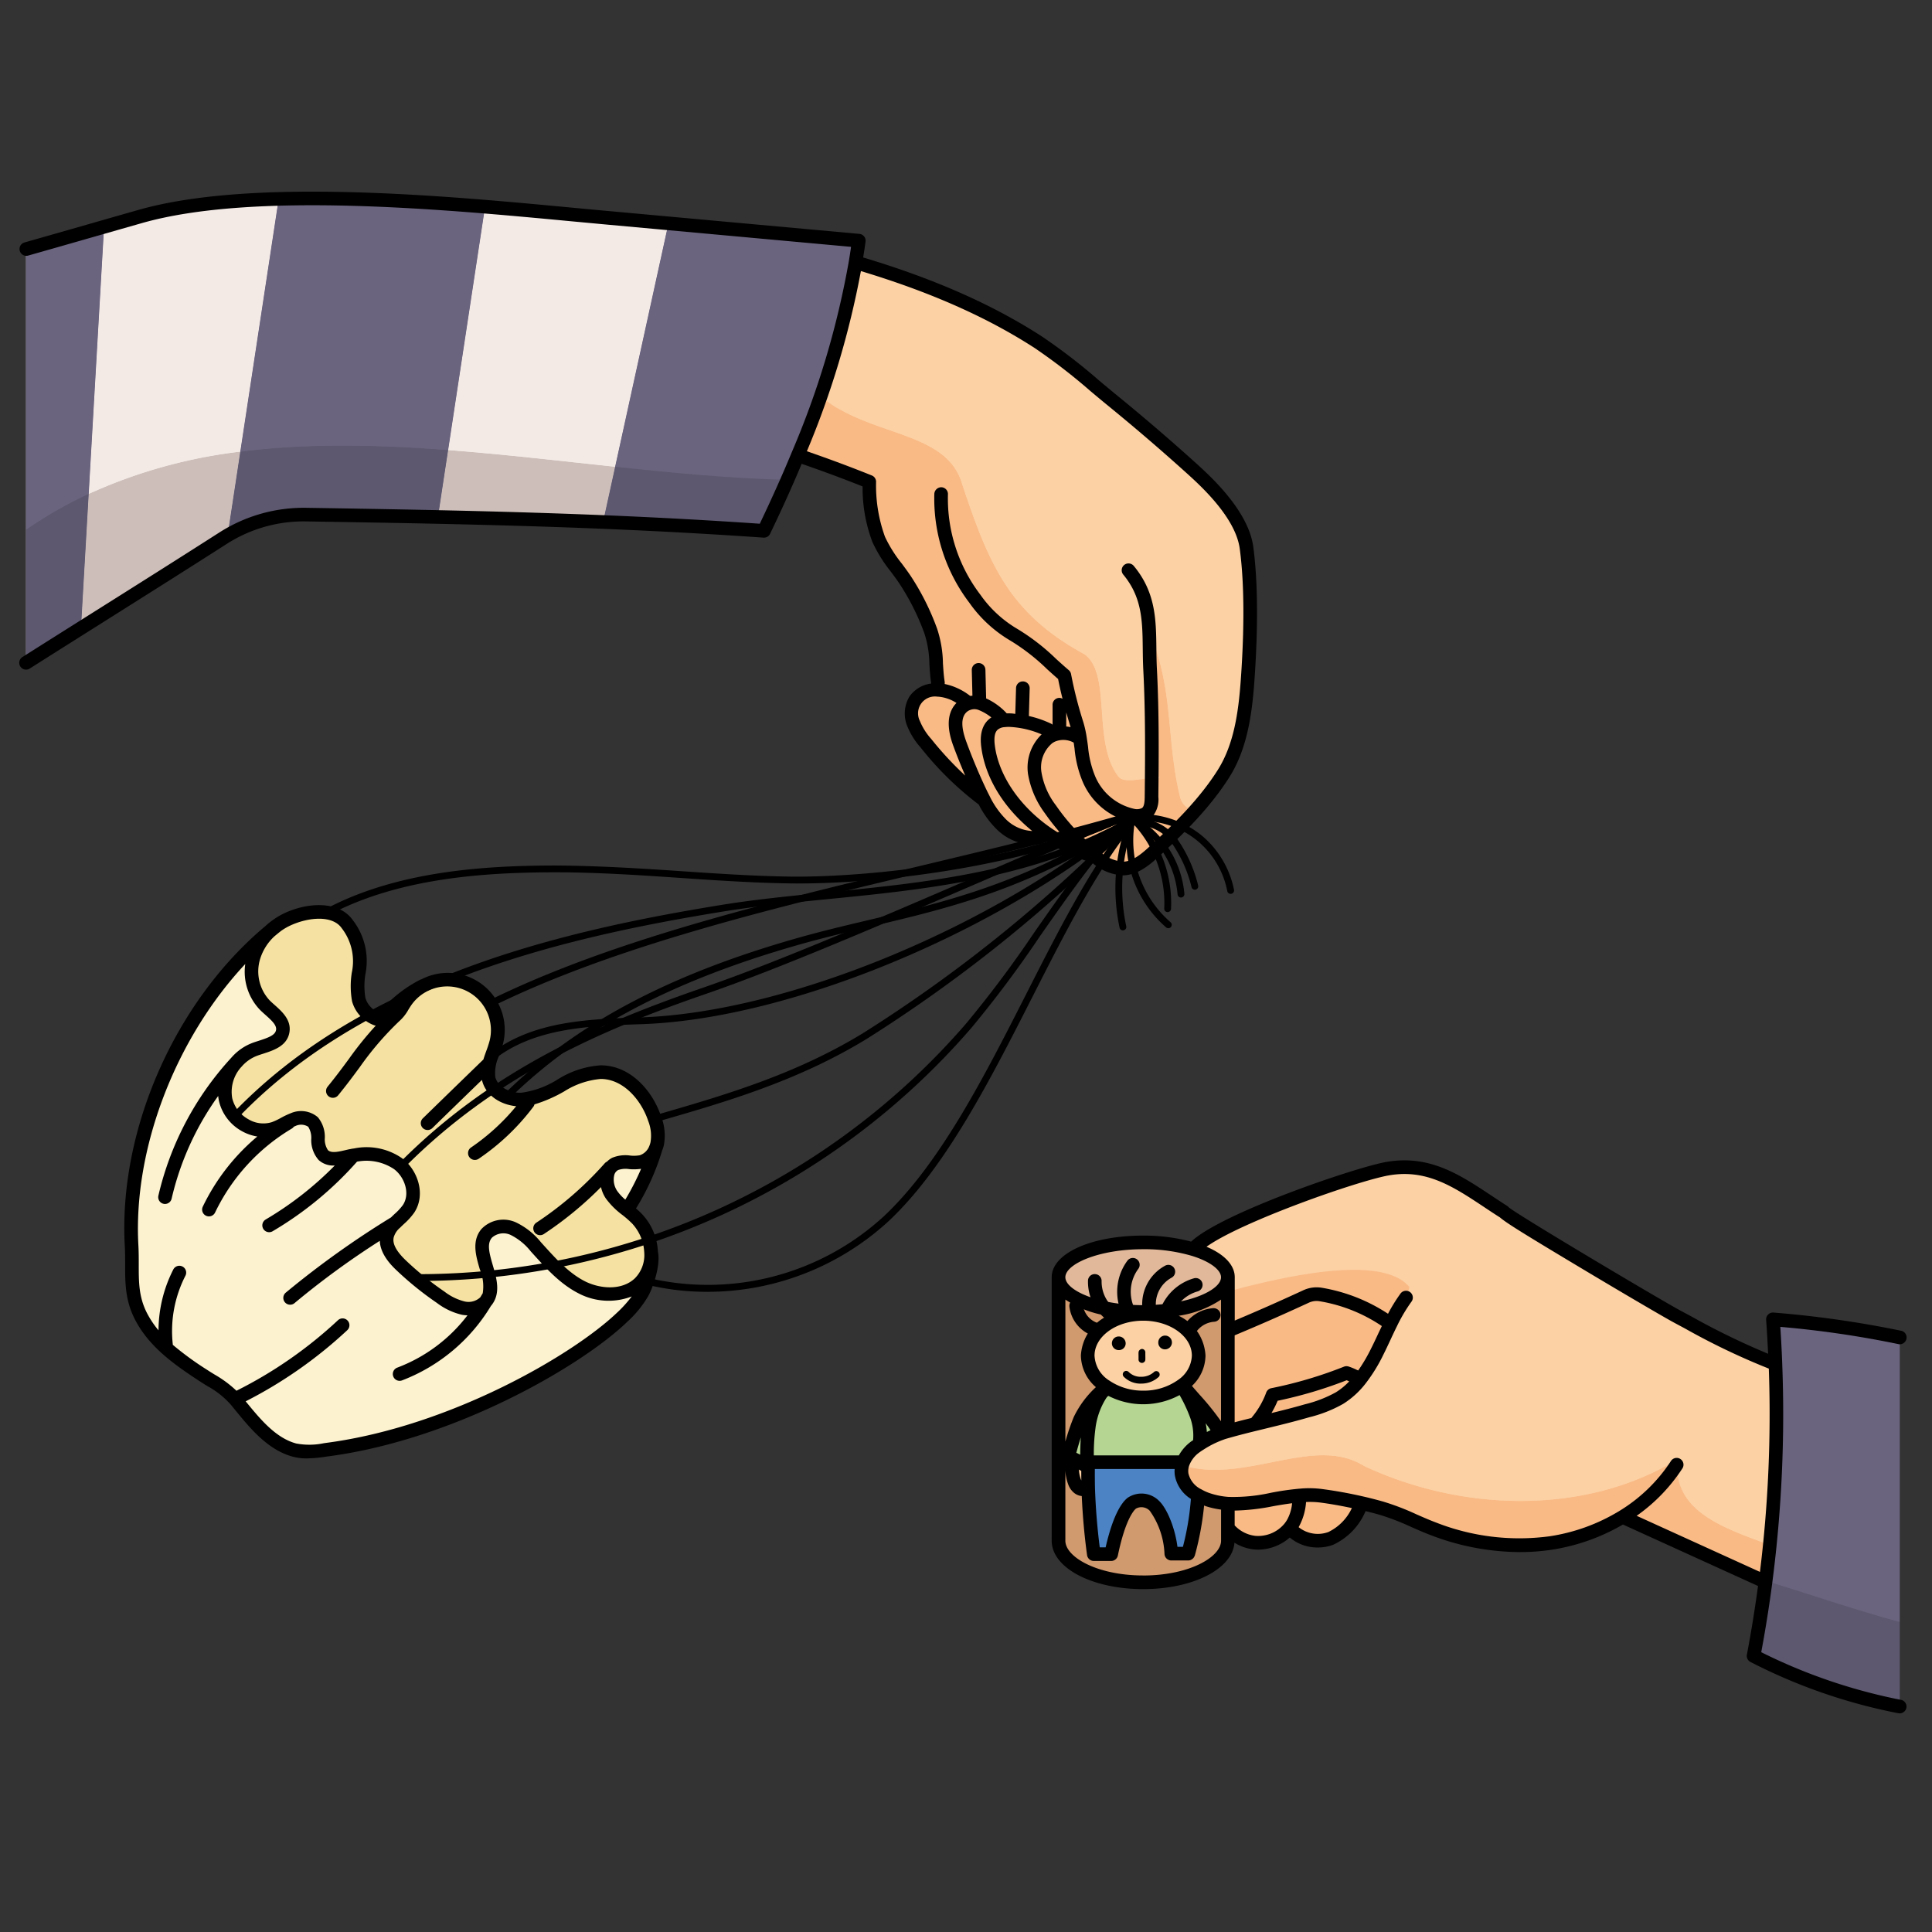 <svg id="Layer_1" data-name="Layer 1" xmlns="http://www.w3.org/2000/svg" width="100mm" height="100mm" viewBox="0 0 283.465 283.465">
  <rect x="0" y="0" width="283.465" height="283.465" fill="#333333" stroke="none"/>
  <g>
    <path d="M278.72,196.227v54.16a80.722,80.722,0,0,1-21.43-7.43c.69-3.6,1.27-7.23,1.75-10.86a190.169,190.169,0,0,0,1.45-32c-.08-2.17-.2-4.35-.36-6.52A152.923,152.923,0,0,1,278.72,196.227Z" fill="#6b647f"/>
    <path d="M88.49,31.9,126,35.317c-.14,1.08-.3,2.16-.48,3.23a128.8,128.8,0,0,1-8.45,28.25c-1.55,3.75-3.23,7.44-4.98,11.09-23.24-1.62-44.26-2.02-67.15-2.38A22.076,22.076,0,0,0,32.68,79c-9.34,5.98-19.27,12.18-28.85,18.25v-60.7c5.6-1.59,11.22-3.21,16.77-4.79C38.58,26.657,69.86,30.2,88.49,31.9Z" fill="#f3eae6"/>
    <path d="M161.42,204.667a11.676,11.676,0,0,0-1.68,4.73,35.454,35.454,0,0,0-.26,5.05l.17.09c0,.25-.01.5-.01.75a14.892,14.892,0,0,0-2.34-1.32c-.21-.1-.4-.18-.57-.25a42.522,42.522,0,0,1,1.74-5.44,13.971,13.971,0,0,1,3.01-4.03l.14.14A2.832,2.832,0,0,0,161.42,204.667Z" fill="#b5d592"/>
    <path d="M173.68,203.727a25.217,25.217,0,0,1,1.85,3.85,8.484,8.484,0,0,1,.48,4.2l.04.06c-.26.16-.51.33-.74.5a5.16,5.16,0,0,0-1.74,2.26l-.33-.06H159.65l-.17-.09a35.454,35.454,0,0,1,.26-5.05,11.676,11.676,0,0,1,1.68-4.73,2.832,2.832,0,0,1,.2-.28l-.14-.14c.26-.28.54-.54.8-.79l.01-.01a10.109,10.109,0,0,0,11.2-.21c.1.13.21.26.32.39Z" fill="#b5d592"/>
    <path d="M166.07,220.547c-.56.42-1.91,2.03-3.04,7.48h-2.55a93.14,93.14,0,0,1-.82-9.73c-.02-1.02-.03-2.02-.02-3.01,0-.25.01-.5.01-.75h13.59l.33.06a3.4,3.4,0,0,0-.2,1.73,4.4,4.4,0,0,0,2.41,3.07v.01a41.166,41.166,0,0,1-1.44,8.55h-2.49c-.2-3.22-1.58-6.16-2.46-7A2.644,2.644,0,0,0,166.07,220.547Z" fill="#4b83c4"/>
    <path d="M167.73,192.777c4.49,0,8.14,2.74,8.14,6.13a5.5,5.5,0,0,1-2.38,4.33,10.109,10.109,0,0,1-11.2.21,5.541,5.541,0,0,1-2.7-4.54C159.59,195.517,163.24,192.777,167.73,192.777Z" fill="#fcd1a4"/>
    <path d="M158.17,218.217a1.9,1.9,0,0,1-.48-.7,8.5,8.5,0,0,1-.39-3.55,14.892,14.892,0,0,1,2.34,1.32c-.01.99,0,1.99.02,3.01h-.01A1.147,1.147,0,0,1,158.17,218.217Z" fill="#fcd1a4"/>
    <path d="M155.31,226.057v-12.34h1.42c.17.07.36.15.57.25a8.5,8.5,0,0,0,.39,3.55,1.9,1.9,0,0,0,.48.7,1.147,1.147,0,0,0,1.48.08h.01a93.14,93.14,0,0,0,.82,9.73h2.55c1.13-5.45,2.48-7.06,3.04-7.48a2.644,2.644,0,0,1,3.32.41c.88.84,2.26,3.78,2.46,7h2.49a41.166,41.166,0,0,0,1.44-8.55v-.01a7.492,7.492,0,0,0,1.45.65,11.945,11.945,0,0,0,2.95.58l-.03.37v5.06c0,3.37-5.56,6.1-12.42,6.1S155.31,229.427,155.31,226.057Z" fill="#d1996e"/>
    <path d="M155.31,187.4c0,2.82,5.56,5.1,12.42,5.1v.28c-4.49,0-8.14,2.74-8.14,6.13a5.541,5.541,0,0,0,2.7,4.54l-.01.01c-.26.25-.54.51-.8.79a13.971,13.971,0,0,0-3.01,4.03,42.522,42.522,0,0,0-1.74,5.44h-1.42Z" fill="#d1996e"/>
    <path d="M167.73,192.5c6.86,0,12.42-2.28,12.42-5.1v22.59c-.15.04-.31.09-.46.13-.22.06-.43.14-.65.22-1.07-2.21-3.58-4.72-5.23-6.71-.11-.13-.22-.26-.32-.39a5.5,5.5,0,0,0,2.38-4.33c0-3.39-3.65-6.13-8.14-6.13Z" fill="#d1996e"/>
    <path d="M175.53,207.577a25.217,25.217,0,0,0-1.85-3.85l.13-.1c1.65,1.99,4.16,4.5,5.23,6.71a14.942,14.942,0,0,0-2.99,1.5l-.04-.06A8.484,8.484,0,0,0,175.53,207.577Z" fill="#b5d592"/>
    <path d="M180.15,209.987c1.45-.41,2.89-.77,4.33-1.12,2.4-.59,4.8-1.15,7.24-1.86a19.069,19.069,0,0,0,4.8-1.87,11.651,11.651,0,0,0,3.1-2.84,23.267,23.267,0,0,0,2.46-4.02c.68-1.36,1.29-2.76,1.97-4.13l-.47-.24a24.289,24.289,0,0,0-9.84-3.98,3.683,3.683,0,0,0-2.17.32c-4.02,1.85-7.17,3.24-11.42,5.01V187.4c0-1.67-1.96-3.16-4.98-4.09l.06-.18c3.36-3.7,23.28-10.77,28.35-11.66,6.89-1.2,11.55,2.83,17.02,6.31,0,.44,22.68,13.9,25.55,15.43a108.513,108.513,0,0,0,14.34,6.89,190.169,190.169,0,0,1-1.45,32h-.01l-20.9-9.51-.03-.05a28.492,28.492,0,0,1-10.75,3.88,34.371,34.371,0,0,1-16.88-2.04c-2.66-.99-5.08-2.33-7.82-3.1-.96-.27-1.93-.52-2.9-.74q-2.94-.675-5.93-1.07a13.806,13.806,0,0,0-3.08-.05c-3.52.26-6.97,1.46-10.56,1.21a11.945,11.945,0,0,1-2.95-.58,7.492,7.492,0,0,1-1.45-.65,4.4,4.4,0,0,1-2.41-3.07,3.4,3.4,0,0,1,.2-1.73,5.16,5.16,0,0,1,1.74-2.26c.23-.17.48-.34.74-.5a14.942,14.942,0,0,1,2.99-1.5c.22-.08.43-.16.65-.22C179.84,210.077,180,210.027,180.15,209.987Z" fill="#fcd1a4"/>
    <path d="M180.15,187.4c0,2.82-5.56,5.1-12.42,5.1s-12.42-2.28-12.42-5.1,5.56-5.11,12.42-5.11a25.723,25.723,0,0,1,7.44,1.02C178.19,184.237,180.15,185.727,180.15,187.4Z" fill="#e1b89a"/>
    <path d="M76.5,161.327a14.087,14.087,0,0,0,5.83-2.09,12.609,12.609,0,0,1,5.87-1.93c3.72.04,6.7,3.33,7.86,6.86a6.883,6.883,0,0,1,.36,3.64,4.3,4.3,0,0,1-.26.79,3.245,3.245,0,0,1-2.05,1.87c-1.26.32-2.69-.27-3.85.3-1.54.77-1.51,3.1-.54,4.52a10.673,10.673,0,0,0,2.24,2.21,15.731,15.731,0,0,1,1.5,1.32,7.637,7.637,0,0,1,2.06,4.87,5.856,5.856,0,0,1-1.7,4.61c-2.2,2.06-5.78,1.94-8.46.58s-4.71-3.72-6.74-5.95a9.665,9.665,0,0,0-3.29-2.65,3.464,3.464,0,0,0-3.92.68c-2.23,2.65,2.06,7.19-.06,9.91a1,1,0,0,1-.1.11,3.51,3.51,0,0,1-3.27.95,8.8,8.8,0,0,1-3.32-1.59,46.29,46.29,0,0,1-5.77-4.66c-1.22-1.16-2.47-2.69-2.11-4.33a3.9,3.9,0,0,1,1.19-1.92c.01-.01.02-.01.03-.02a15.127,15.127,0,0,0,1.95-2.06c1.37-2.09.46-5.13-1.55-6.62a8.354,8.354,0,0,0-6.52-1.22c-.22.03-.44.08-.66.13-1.28.3-2.82.74-3.78-.17-1.26-1.2-.29-3.61-1.5-4.85a2.8,2.8,0,0,0-2.91-.36c-.97.36-1.82.98-2.8,1.32-2.94,1.02-6.46-1.17-7.12-4.22a6.409,6.409,0,0,1,1.42-5.33l.3-.33a6.618,6.618,0,0,1,2.58-1.75c1.61-.59,3.79-.96,4.08-2.65.27-1.59-1.47-2.68-2.62-3.82a7.216,7.216,0,0,1-1.67-7.01,8.581,8.581,0,0,1,2.4-3.84c.35-.29.7-.58,1.06-.86a9.645,9.645,0,0,1,1.38-.82c2.83-1.36,7.14-1.93,8.93.66,3.36,4.87.85,7.04,1.67,11.07.57,2.17,3.31,3.85,5.14,2.54a8.19,8.19,0,0,0,1.7-2.23,7.416,7.416,0,0,1,13.36,5.88c-.44,1.78-1.54,3.52-1.16,5.31C72.12,160.217,74.42,161.407,76.5,161.327Z" fill="#f5e2a2"/>
    <path d="M90.26,170.767c1.16-.57,2.59.02,3.85-.3a3.245,3.245,0,0,0,2.05-1.87,35.03,35.03,0,0,1-3.91,8.53l-.29.37a10.673,10.673,0,0,1-2.24-2.21C88.75,173.867,88.72,171.537,90.26,170.767Z" fill="#fcf2cf"/>
    <path d="M57.97,179.427a3.9,3.9,0,0,0-1.19,1.92c-.36,1.64.89,3.17,2.11,4.33a46.29,46.29,0,0,0,5.77,4.66,8.8,8.8,0,0,0,3.32,1.59,3.51,3.51,0,0,0,3.27-.95,1,1,0,0,0,.1-.11c2.12-2.72-2.17-7.26.06-9.91a3.464,3.464,0,0,1,3.92-.68,9.665,9.665,0,0,1,3.29,2.65c2.03,2.23,4.05,4.58,6.74,5.95s6.26,1.48,8.46-.58a5.856,5.856,0,0,0,1.7-4.61c.43,1.51-.52,4.55-1.26,5.93a15.05,15.05,0,0,1-2.97,3.64c-6.04,5.81-24.11,16.86-43.11,19.41a12.671,12.671,0,0,1-4.98.09c-3.78-1.02-6.42-4.73-8.63-7.37-1.43-1.7-3-2.43-4.81-3.62-3.57-2.34-7.19-4.86-9.15-8.79-1.69-3.41-1.1-6.54-1.3-10.17-.94-16.61,7.37-35.38,20.29-46.18a8.581,8.581,0,0,0-2.4,3.84,7.216,7.216,0,0,0,1.67,7.01c1.15,1.14,2.89,2.23,2.62,3.82-.29,1.69-2.47,2.06-4.08,2.65a6.618,6.618,0,0,0-2.58,1.75l-.3.33a6.409,6.409,0,0,0-1.42,5.33c.66,3.05,4.18,5.24,7.12,4.22.98-.34,1.83-.96,2.8-1.32a2.8,2.8,0,0,1,2.91.36c1.21,1.24.24,3.65,1.5,4.85.96.91,2.5.47,3.78.17.22-.05.44-.1.66-.13a8.354,8.354,0,0,1,6.52,1.22c2.01,1.49,2.92,4.53,1.55,6.62a15.127,15.127,0,0,1-1.95,2.06C57.99,179.417,57.98,179.417,57.97,179.427Z" fill="#fcf2cf"/>
    <path d="M141.01,103.877c-1.31,1.39-.79,3.64-.12,5.43q1.2,3.255,2.67,6.42c.24.51.48,1.02.75,1.53l-.05.03a45.777,45.777,0,0,1-8.4-8.23,9.8,9.8,0,0,1-1.85-2.97,3.463,3.463,0,0,1,3.57-4.87c.11,0,.22.01.33.02a7.871,7.871,0,0,1,4.06,1.81l.06.17A2.534,2.534,0,0,0,141.01,103.877Z" fill="#fcd1a4"/>
    <path d="M144.98,109.577c.65,4.85,3.98,9.51,8.66,12.74l-1.09.51a6.49,6.49,0,0,1-5.66-1.91,13.688,13.688,0,0,1-2.58-3.66c-.27-.51-.51-1.02-.75-1.53q-1.47-3.165-2.67-6.42c-.67-1.79-1.19-4.04.12-5.43a2.534,2.534,0,0,1,1.02-.66,2.647,2.647,0,0,1,1.84-.01,7.985,7.985,0,0,1,3.4,2.49,2.665,2.665,0,0,0-1.59.65A3.7,3.7,0,0,0,144.98,109.577Z" fill="#fcd1a4"/>
    <path d="M148.36,105.667a14.45,14.45,0,0,1,5.48,1.43l.48.83a3.961,3.961,0,0,0-.52.31,5.61,5.61,0,0,0-1.98,5.21,12.145,12.145,0,0,0,2.3,5.3,30.762,30.762,0,0,0,6.61,6.96,25.349,25.349,0,0,1-7.09-3.39c-4.68-3.23-8.01-7.89-8.66-12.74a3.7,3.7,0,0,1,.7-3.23,2.665,2.665,0,0,1,1.59-.65A5.677,5.677,0,0,1,148.36,105.667Z" fill="#fcd1a4"/>
    <path d="M190.74,219.417a10.08,10.08,0,0,1-1.05,4.11,7.491,7.491,0,0,1-.45.65,6.027,6.027,0,0,1-5.26,2.15,5.9,5.9,0,0,1-3.63-1.9h-.2V221l.03-.37C183.77,220.877,187.22,219.677,190.74,219.417Z" fill="#fcd1a4"/>
    <path d="M199.75,220.537c-.7,2.06-2.48,4.44-4.52,5.19a5.355,5.355,0,0,1-5.92-1.49l-.07-.06a7.491,7.491,0,0,0,.45-.65,10.08,10.08,0,0,0,1.05-4.11,13.806,13.806,0,0,1,3.08.05Q196.805,219.857,199.75,220.537Z" fill="#fcd1a4"/>
    <path d="M186.72,204.657a63.038,63.038,0,0,0,10.84-3.21c.72.22,1.32.61,2.04.83l.02.02a11.651,11.651,0,0,1-3.1,2.84,19.069,19.069,0,0,1-4.8,1.87c-2.44.71-4.84,1.27-7.24,1.86l-.06-.25A13.206,13.206,0,0,0,186.72,204.657Z" fill="#fcd1a4"/>
    <path d="M199.6,202.277c-.72-.22-1.32-.61-2.04-.83a63.038,63.038,0,0,1-10.84,3.21,13.206,13.206,0,0,1-2.3,3.96l.06.25c-1.44.35-2.88.71-4.33,1.12v-14.73c4.25-1.77,7.4-3.16,11.42-5.01a3.683,3.683,0,0,1,2.17-.32,24.289,24.289,0,0,1,9.84,3.98l.47.24c-.68,1.37-1.29,2.77-1.97,4.13a23.267,23.267,0,0,1-2.46,4.02Z" fill="#fcd1a4"/>
    <path d="M141.97,103.047a7.871,7.871,0,0,0-4.06-1.81c-.11-.01-.22-.02-.33-.02l.05-1.01c-.42-2.61-.13-5.14-1.06-7.61a36.244,36.244,0,0,0-3.74-7.47c-1.38-2.07-2.87-3.61-3.9-5.97a22.907,22.907,0,0,1-1.39-8.47c-3.42-1.38-6.89-2.66-10.38-3.85l-.09-.04a128.8,128.8,0,0,0,8.45-28.25l.48.08c9.16,2.72,18.35,6.41,26.37,11.61,3.86,2.5,7.44,5.75,11.03,8.67q5.82,4.755,11.41,9.8c2.01,1.82,7.4,6.66,8.08,11.65a102.975,102.975,0,0,1,.15,19.63c-.34,4.59-.99,9.47-3.47,13.44-2.69,4.31-6.62,8.21-10.34,11.62-1.28,1.17-2.75,2.36-4.48,2.39a6.778,6.778,0,0,1-4.02-1.73,30.762,30.762,0,0,1-6.61-6.96,12.145,12.145,0,0,1-2.3-5.3,5.61,5.61,0,0,1,1.98-5.21,3.961,3.961,0,0,1,.52-.31l-.48-.83a14.45,14.45,0,0,0-5.48-1.43,5.677,5.677,0,0,0-1.09.03,7.985,7.985,0,0,0-3.4-2.49,2.647,2.647,0,0,0-1.84.01Z" fill="#fcd1a4"/>
  </g>
  <path d="M278.72,196.227a152.923,152.923,0,0,0-18.59-2.65c.16,2.169.28,4.349.36,6.52a190.194,190.194,0,0,1-1.431,31.842c6.5,1.968,13.026,4.241,19.661,6.033Z" fill="#6b647f"/>
  <path d="M259.059,231.939c-.007.052-.012.105-.019.158-.48,3.63-1.06,7.26-1.75,10.86a80.722,80.722,0,0,0,21.43,7.43V237.972C272.085,236.18,265.563,233.907,259.059,231.939Z" fill="#5d586f"/>
  <path d="M161.42,204.667a11.676,11.676,0,0,0-1.68,4.73,35.454,35.454,0,0,0-.26,5.05l.17.09c0,.25-.01.5-.01.75a14.892,14.892,0,0,0-2.34-1.32c-.21-.1-.4-.18-.57-.25a42.522,42.522,0,0,1,1.74-5.44,13.971,13.971,0,0,1,3.01-4.03l.14.14A2.832,2.832,0,0,0,161.42,204.667Z" fill="#b5d592"/>
  <path d="M173.68,203.727a25.217,25.217,0,0,1,1.85,3.85,8.484,8.484,0,0,1,.48,4.2l.04.06c-.26.16-.51.33-.74.5a5.16,5.16,0,0,0-1.74,2.26l-.33-.06H159.65l-.17-.09a35.454,35.454,0,0,1,.26-5.05,11.676,11.676,0,0,1,1.68-4.73,2.832,2.832,0,0,1,.2-.28l-.14-.14c.26-.28.54-.54.8-.79l.01-.01a10.109,10.109,0,0,0,11.2-.21c.1.13.21.26.32.39Z" fill="#b5d592"/>
  <path d="M166.07,220.547c-.56.42-1.91,2.03-3.04,7.48h-2.55a93.14,93.14,0,0,1-.82-9.73c-.02-1.02-.03-2.02-.02-3.01,0-.25.01-.5.01-.75h13.59l.33.06a3.4,3.4,0,0,0-.2,1.73,4.4,4.4,0,0,0,2.41,3.07v.01a41.166,41.166,0,0,1-1.44,8.55h-2.49c-.2-3.22-1.58-6.16-2.46-7A2.644,2.644,0,0,0,166.07,220.547Z" fill="#4b83c4"/>
  <path d="M167.73,192.777c4.49,0,8.14,2.74,8.14,6.13a5.5,5.5,0,0,1-2.38,4.33,10.109,10.109,0,0,1-11.2.21,5.541,5.541,0,0,1-2.7-4.54C159.59,195.517,163.24,192.777,167.73,192.777Z" fill="#fcd1a4"/>
  <path d="M158.17,218.217a1.9,1.9,0,0,1-.48-.7,8.5,8.5,0,0,1-.39-3.55,14.892,14.892,0,0,1,2.34,1.32c-.01.99,0,1.99.02,3.01h-.01A1.147,1.147,0,0,1,158.17,218.217Z" fill="#fcd1a4"/>
  <path d="M155.31,226.057v-12.34h1.42c.17.07.36.15.57.25a8.5,8.5,0,0,0,.39,3.55,1.9,1.9,0,0,0,.48.7,1.147,1.147,0,0,0,1.48.08h.01a93.14,93.14,0,0,0,.82,9.73h2.55c1.13-5.45,2.48-7.06,3.04-7.48a2.644,2.644,0,0,1,3.32.41c.88.84,2.26,3.78,2.46,7h2.49a41.166,41.166,0,0,0,1.44-8.55v-.01a7.492,7.492,0,0,0,1.45.65,11.945,11.945,0,0,0,2.95.58l-.03.37v5.06c0,3.37-5.56,6.1-12.42,6.1S155.31,229.427,155.31,226.057Z" fill="#d1996e"/>
  <path d="M155.31,187.4c0,2.82,5.56,5.1,12.42,5.1v.28c-4.49,0-8.14,2.74-8.14,6.13a5.541,5.541,0,0,0,2.7,4.54l-.01.01c-.26.25-.54.51-.8.79a13.971,13.971,0,0,0-3.01,4.03,42.522,42.522,0,0,0-1.74,5.44h-1.42Z" fill="#d1996e"/>
  <path d="M167.73,192.5c6.86,0,12.42-2.28,12.42-5.1v22.59c-.15.04-.31.09-.46.13-.22.06-.43.14-.65.22-1.07-2.21-3.58-4.72-5.23-6.71-.11-.13-.22-.26-.32-.39a5.5,5.5,0,0,0,2.38-4.33c0-3.39-3.65-6.13-8.14-6.13Z" fill="#d1996e"/>
  <path d="M175.53,207.577a25.217,25.217,0,0,0-1.85-3.85l.13-.1c1.65,1.99,4.16,4.5,5.23,6.71a14.942,14.942,0,0,0-2.99,1.5l-.04-.06A8.484,8.484,0,0,0,175.53,207.577Z" fill="#b5d592"/>
  <path d="M246.17,214.087c-13,8-31,8-46,1-7.4-4.624-17.358,2.713-26.722-.1a3.326,3.326,0,0,0-.078,1.345,4.4,4.4,0,0,0,2.41,3.07,7.488,7.488,0,0,0,1.45.649,11.947,11.947,0,0,0,2.95.581c3.59.25,7.04-.951,10.56-1.211a13.867,13.867,0,0,1,3.08.051q2.985.39,5.93,1.069c.97.22,1.94.47,2.9.74,2.74.77,5.16,2.111,7.82,3.1a34.37,34.37,0,0,0,16.88,2.039,28.475,28.475,0,0,0,10.75-3.88l.03.051,20.9,9.51h.01c.235-1.807.435-3.617.618-5.43C252.951,224.157,245.4,221.8,246.17,214.087Z" fill="#f9ba86"/>
  <path d="M180.15,189.5v5.757c4.25-1.77,7.4-3.159,11.42-5.01a3.683,3.683,0,0,1,2.17-.32,24.277,24.277,0,0,1,9.84,3.981l.187.095c1.033-1.894,3.174-3.2,3.594-5.3C199.75,181.363,188.621,187.233,180.15,189.5Z" fill="#f9ba86"/>
  <path d="M260.433,200.1a108.639,108.639,0,0,1-14.34-6.89c-2.87-1.531-25.549-14.99-25.549-15.431-5.471-3.48-10.131-7.51-17.02-6.309-5.071.89-24.991,7.959-28.351,11.66l-.06.179c3.02.93,4.98,2.421,4.98,4.091v2.1c8.471-2.266,22.673-5.519,26.694-.668-.42,2.1-2.043,3.277-3.076,5.171l.282.145c-.679,1.369-1.29,2.769-1.969,4.129a26.874,26.874,0,0,1-1.715,2.991c-.073.271-.14.543-.2.82.056-.277.123-.549.2-.82-.237.353-.484.7-.745,1.029a11.674,11.674,0,0,1-3.1,2.841,19.089,19.089,0,0,1-4.8,1.869c-2.44.711-4.84,1.27-7.24,1.861-1.44.35-2.879.71-4.33,1.119-.15.04-.31.091-.46.131-.22.059-.43.139-.65.22a14.889,14.889,0,0,0-2.99,1.5c-.26.159-.51.329-.739.5a5.155,5.155,0,0,0-1.741,2.26,3.5,3.5,0,0,0-.121.385c9.364,2.818,19.325-4.519,26.721.1,15,7,33,7,46-1-.771,7.71,6.781,10.07,13.489,12.58A189.962,189.962,0,0,0,260.433,200.1Z" fill="#fcd1a4"/>
  <path d="M180.15,187.4c0,2.82-5.56,5.1-12.42,5.1s-12.42-2.28-12.42-5.1,5.56-5.11,12.42-5.11a25.723,25.723,0,0,1,7.44,1.02C178.19,184.237,180.15,185.727,180.15,187.4Z" fill="#e1b89a"/>
  <path d="M76.5,161.327a14.087,14.087,0,0,0,5.83-2.09,12.609,12.609,0,0,1,5.87-1.93c3.72.04,6.7,3.33,7.86,6.86a6.883,6.883,0,0,1,.36,3.64,4.3,4.3,0,0,1-.26.79,3.245,3.245,0,0,1-2.05,1.87c-1.26.32-2.69-.27-3.85.3-1.54.77-1.51,3.1-.54,4.52a10.673,10.673,0,0,0,2.24,2.21,15.731,15.731,0,0,1,1.5,1.32,7.637,7.637,0,0,1,2.06,4.87,5.856,5.856,0,0,1-1.7,4.61c-2.2,2.06-5.78,1.94-8.46.58s-4.71-3.72-6.74-5.95a9.665,9.665,0,0,0-3.29-2.65,3.464,3.464,0,0,0-3.92.68c-2.23,2.65,2.06,7.19-.06,9.91a1,1,0,0,1-.1.11,3.51,3.51,0,0,1-3.27.95,8.8,8.8,0,0,1-3.32-1.59,46.29,46.29,0,0,1-5.77-4.66c-1.22-1.16-2.47-2.69-2.11-4.33a3.9,3.9,0,0,1,1.19-1.92c.01-.01.02-.01.03-.02a15.127,15.127,0,0,0,1.95-2.06c1.37-2.09.46-5.13-1.55-6.62a8.354,8.354,0,0,0-6.52-1.22c-.22.03-.44.08-.66.13-1.28.3-2.82.74-3.78-.17-1.26-1.2-.29-3.61-1.5-4.85a2.8,2.8,0,0,0-2.91-.36c-.97.36-1.82.98-2.8,1.32-2.94,1.02-6.46-1.17-7.12-4.22a6.409,6.409,0,0,1,1.42-5.33l.3-.33a6.618,6.618,0,0,1,2.58-1.75c1.61-.59,3.79-.96,4.08-2.65.27-1.59-1.47-2.68-2.62-3.82a7.216,7.216,0,0,1-1.67-7.01,8.581,8.581,0,0,1,2.4-3.84c.35-.29.7-.58,1.06-.86a9.645,9.645,0,0,1,1.38-.82c2.83-1.36,7.14-1.93,8.93.66,3.36,4.87.85,7.04,1.67,11.07.57,2.17,3.31,3.85,5.14,2.54a8.19,8.19,0,0,0,1.7-2.23,7.416,7.416,0,0,1,13.36,5.88c-.44,1.78-1.54,3.52-1.16,5.31C72.12,160.217,74.42,161.407,76.5,161.327Z" fill="#f5e2a2"/>
  <path d="M90.26,170.767c1.16-.57,2.59.02,3.85-.3a3.245,3.245,0,0,0,2.05-1.87,35.03,35.03,0,0,1-3.91,8.53l-.29.37a10.673,10.673,0,0,1-2.24-2.21C88.75,173.867,88.72,171.537,90.26,170.767Z" fill="#fcf2cf"/>
  <path d="M57.97,179.427a3.9,3.9,0,0,0-1.19,1.92c-.36,1.64.89,3.17,2.11,4.33a46.29,46.29,0,0,0,5.77,4.66,8.8,8.8,0,0,0,3.32,1.59,3.51,3.51,0,0,0,3.27-.95,1,1,0,0,0,.1-.11c2.12-2.72-2.17-7.26.06-9.91a3.464,3.464,0,0,1,3.92-.68,9.665,9.665,0,0,1,3.29,2.65c2.03,2.23,4.05,4.58,6.74,5.95s6.26,1.48,8.46-.58a5.856,5.856,0,0,0,1.7-4.61c.43,1.51-.52,4.55-1.26,5.93a15.05,15.05,0,0,1-2.97,3.64c-6.04,5.81-24.11,16.86-43.11,19.41a12.671,12.671,0,0,1-4.98.09c-3.78-1.02-6.42-4.73-8.63-7.37-1.43-1.7-3-2.43-4.81-3.62-3.57-2.34-7.19-4.86-9.15-8.79-1.69-3.41-1.1-6.54-1.3-10.17-.94-16.61,7.37-35.38,20.29-46.18a8.581,8.581,0,0,0-2.4,3.84,7.216,7.216,0,0,0,1.67,7.01c1.15,1.14,2.89,2.23,2.62,3.82-.29,1.69-2.47,2.06-4.08,2.65a6.618,6.618,0,0,0-2.58,1.75l-.3.33a6.409,6.409,0,0,0-1.42,5.33c.66,3.05,4.18,5.24,7.12,4.22.98-.34,1.83-.96,2.8-1.32a2.8,2.8,0,0,1,2.91.36c1.21,1.24.24,3.65,1.5,4.85.96.91,2.5.47,3.78.17.22-.05.44-.1.66-.13a8.354,8.354,0,0,1,6.52,1.22c2.01,1.49,2.92,4.53,1.55,6.62a15.127,15.127,0,0,1-1.95,2.06C57.99,179.417,57.98,179.417,57.97,179.427Z" fill="#fcf2cf"/>
  <path d="M141.01,103.877c-1.31,1.39-.79,3.64-.12,5.43q1.2,3.255,2.67,6.42c.24.51.48,1.02.75,1.53l-.05.03a45.777,45.777,0,0,1-8.4-8.23,9.8,9.8,0,0,1-1.85-2.97,3.463,3.463,0,0,1,3.57-4.87c.11,0,.22.01.33.02a7.871,7.871,0,0,1,4.06,1.81l.06.17A2.534,2.534,0,0,0,141.01,103.877Z" fill="#f9ba86"/>
  <path d="M144.98,109.577c.65,4.85,3.98,9.51,8.66,12.74l-1.09.51a6.49,6.49,0,0,1-5.66-1.91,13.688,13.688,0,0,1-2.58-3.66c-.27-.51-.51-1.02-.75-1.53q-1.47-3.165-2.67-6.42c-.67-1.79-1.19-4.04.12-5.43a2.534,2.534,0,0,1,1.02-.66,2.647,2.647,0,0,1,1.84-.01,7.985,7.985,0,0,1,3.4,2.49,2.665,2.665,0,0,0-1.59.65A3.7,3.7,0,0,0,144.98,109.577Z" fill="#f9ba86"/>
  <path d="M148.36,105.667a14.45,14.45,0,0,1,5.48,1.43l.48.83a3.961,3.961,0,0,0-.52.31,5.61,5.61,0,0,0-1.98,5.21,12.145,12.145,0,0,0,2.3,5.3,30.762,30.762,0,0,0,6.61,6.96,25.349,25.349,0,0,1-7.09-3.39c-4.68-3.23-8.01-7.89-8.66-12.74a3.7,3.7,0,0,1,.7-3.23,2.665,2.665,0,0,1,1.59-.65A5.677,5.677,0,0,1,148.36,105.667Z" fill="#f9ba86"/>
  <path d="M190.74,219.417a10.08,10.08,0,0,1-1.05,4.11,7.491,7.491,0,0,1-.45.65,6.027,6.027,0,0,1-5.26,2.15,5.9,5.9,0,0,1-3.63-1.9h-.2V221l.03-.37C183.77,220.877,187.22,219.677,190.74,219.417Z" fill="#f9ba86"/>
  <path d="M199.75,220.537c-.7,2.06-2.48,4.44-4.52,5.19a5.355,5.355,0,0,1-5.92-1.49l-.07-.06a7.491,7.491,0,0,0,.45-.65,10.08,10.08,0,0,0,1.05-4.11,13.806,13.806,0,0,1,3.08.05Q196.805,219.857,199.75,220.537Z" fill="#f9ba86"/>
  <path d="M186.72,204.657a63.038,63.038,0,0,0,10.84-3.21c.72.22,1.32.61,2.04.83l.02.02a11.651,11.651,0,0,1-3.1,2.84,19.069,19.069,0,0,1-4.8,1.87c-2.44.71-4.84,1.27-7.24,1.86l-.06-.25A13.206,13.206,0,0,0,186.72,204.657Z" fill="#f9ba86"/>
  <path d="M199.6,202.277c-.72-.22-1.32-.61-2.04-.83a63.038,63.038,0,0,1-10.84,3.21,13.206,13.206,0,0,1-2.3,3.96l.06.25c-1.44.35-2.88.71-4.33,1.12v-14.73c4.25-1.77,7.4-3.16,11.42-5.01a3.683,3.683,0,0,1,2.17-.32,24.289,24.289,0,0,1,9.84,3.98l.47.24c-.68,1.37-1.29,2.77-1.97,4.13a23.267,23.267,0,0,1-2.46,4.02Z" fill="#f9ba86"/>
  <path d="M173.17,117.027c-2-8-1-15-4-23-1.6,6.412-1.278,13.465-.571,20.132a12.429,12.429,0,0,1,1.571-.132c-2,1,0,3-1,5-.2-1.588-.4-3.217-.571-4.868-1.754.234-3.669.628-4.429-.132-4-5-1-15-5-18-11-6-14-13-18-25-2-7-11-7-18-11a11.335,11.335,0,0,1-2.749-2.008q-1.547,4.432-3.351,8.778l.09.04c3.49,1.19,6.96,2.47,10.38,3.85a22.907,22.907,0,0,0,1.39,8.47c1.03,2.36,2.52,3.9,3.9,5.97a36.244,36.244,0,0,1,3.74,7.47c.93,2.47.64,5,1.06,7.61l-.05,1.01c.11,0,.22.01.33.02a7.871,7.871,0,0,1,4.06,1.81l.06.17a2.647,2.647,0,0,1,1.84-.01,7.985,7.985,0,0,1,3.4,2.49,5.677,5.677,0,0,1,1.09-.03,14.45,14.45,0,0,1,5.48,1.43l.48.83a3.961,3.961,0,0,0-.52.31,5.61,5.61,0,0,0-1.98,5.21,12.145,12.145,0,0,0,2.3,5.3,30.762,30.762,0,0,0,6.61,6.96,6.778,6.778,0,0,0,4.02,1.73c1.73-.03,3.2-1.22,4.48-2.39,2.061-1.89,4.181-3.935,6.124-6.112A2.6,2.6,0,0,1,173.17,117.027Z" fill="#f9ba86"/>
  <path d="M170.17,114.027a12.429,12.429,0,0,0-1.571.132c.175,1.651.373,3.28.571,4.868C170.17,117.027,168.17,115.027,170.17,114.027Z" fill="#fcd1a4"/>
  <path d="M183.04,99.987a102.975,102.975,0,0,0-.15-19.63c-.68-4.99-6.07-9.83-8.08-11.65q-5.58-5.04-11.41-9.8c-3.59-2.92-7.17-6.17-11.03-8.67-8.02-5.2-17.21-8.89-26.37-11.61l-.48-.08a117.36,117.36,0,0,1-5.1,19.472,11.335,11.335,0,0,0,2.749,2.008c7,4,16,4,18,11,4,12,7,19,18,25,4,3,1,13,5,18,.76.76,2.675.366,4.429.132-.707-6.667-1.032-13.72.571-20.132,3,8,2,15,4,23a2.6,2.6,0,0,0,2.184,1.908,40.924,40.924,0,0,0,4.216-5.508C182.05,109.457,182.7,104.577,183.04,99.987Z" fill="#fcd1a4"/>
  <path d="M61.6,187.945c-.248,0-.494,0-.742,0a.5.5,0,0,1,0-1h0c.243,0,.49,0,.734,0A106.252,106.252,0,0,0,141.728,150.2a163.959,163.959,0,0,0,10-13.362c4.047-5.788,8.234-11.774,12.733-16.617a.5.5,0,1,1,.732.68c-4.451,4.793-8.617,10.75-12.646,16.511a164.645,164.645,0,0,1-10.06,13.444A107.255,107.255,0,0,1,61.6,187.945Z"/>
  <path d="M103.739,189.536a37.231,37.231,0,0,1-9.623-1.249.5.5,0,0,1,.26-.967,38.157,38.157,0,0,0,35.415-8.971c8.2-7.762,14.611-20.375,20.813-32.573,5.184-10.2,10.08-19.825,15.819-26.441a.5.5,0,0,1,.756.657c-5.659,6.521-10.528,16.1-15.683,26.237-6.24,12.273-12.693,24.965-21.018,32.847A39.256,39.256,0,0,1,103.739,189.536Z"/>
  <path d="M96.062,164.665a.5.5,0,0,1-.138-.98c10.151-2.931,20.648-5.962,30.7-12.1a211.585,211.585,0,0,0,39.332-31.949.5.5,0,1,1,.723.691,212.71,212.71,0,0,1-39.534,32.112c-10.166,6.206-20.728,9.256-30.943,12.2A.476.476,0,0,1,96.062,164.665Z"/>
  <path d="M74.273,161.438a.5.5,0,0,1-.35-.857c10.36-10.216,23.948-17.481,42.76-22.861,3.732-1.068,7.425-1.941,11-2.786,11.662-2.758,23.721-5.609,38.842-15.687a.5.5,0,1,1,.555.832c-15.27,10.178-27.419,13.05-39.168,15.829-3.56.841-7.242,1.712-10.952,2.773-18.645,5.333-32.1,12.519-42.334,22.613A.5.5,0,0,1,74.273,161.438Z"/>
  <path d="M72.083,155.634a.5.5,0,0,1-.311-.891c6.242-4.941,14.382-5.212,22.255-5.474,21.738-.723,52.635-13.613,71.931-29.986a.5.5,0,1,1,.646.761c-19.446,16.5-50.608,29.495-72.484,30.223-7.77.258-15.744.523-21.727,5.259A.494.494,0,0,1,72.083,155.634Z"/>
  <path d="M58.848,171.6a.5.5,0,0,1-.356-.852c13.715-13.9,29.648-20.656,44.82-25.889,10.919-3.767,26.282-10.394,39.834-16.24,7.909-3.413,15.378-6.635,21.49-9.1a.5.5,0,0,1,.373.928c-6.1,2.458-13.564,5.677-21.466,9.087-13.569,5.853-28.949,12.489-39.9,16.267C88.58,151,72.774,157.7,59.2,171.45A.5.5,0,0,1,58.848,171.6Z"/>
  <path d="M34.4,164.326a.5.5,0,0,1-.361-.846c8.368-8.768,19.19-15.638,33.085-21,13.478-5.205,27.765-7.921,38.706-9.705,4.859-.793,9.948-1.295,15.336-1.827,15.075-1.489,30.664-3.028,44.6-11.074a.5.5,0,0,1,.5.865c-14.119,8.155-30.524,9.775-45,11.2-5.371.53-10.444,1.031-15.273,1.818-10.893,1.778-25.113,4.48-38.507,9.653-13.753,5.31-24.457,12.1-32.721,20.76A.5.5,0,0,1,34.4,164.326Z"/>
  <path d="M71.892,147.779a.5.5,0,0,1-.221-.949c18.2-8.988,41.475-14.553,63.982-19.935,10.333-2.471,20.094-4.8,29.031-7.392a.5.5,0,1,1,.277.961c-8.959,2.593-18.731,4.93-29.075,7.4-22.453,5.369-45.671,10.92-63.772,19.859A.5.5,0,0,1,71.892,147.779Z"/>
  <path d="M47.5,134.59a.5.5,0,0,1-.241-.937c10.639-5.865,23.792-6.643,34.06-6.665,6.179.029,12.451.412,18.512.823,5.194.352,10.565.717,15.85.8,12.34.2,35.754-2.57,49.241-9.348a.5.5,0,1,1,.449.893c-12.843,6.456-35.214,9.691-49.7,9.455-5.312-.086-10.7-.451-15.9-.805-6.042-.411-12.27-.824-18.442-.821-10.149.022-23.139.786-33.58,6.54A.486.486,0,0,1,47.5,134.59Z"/>
  <path d="M164.754,136.509a.5.5,0,0,1-.487-.394,28.065,28.065,0,0,1,1.283-15.994.5.5,0,1,1,.931.365,27.061,27.061,0,0,0-1.238,15.418.5.5,0,0,1-.383.593A.479.479,0,0,1,164.754,136.509Z"/>
  <path d="M171.317,133.823h-.026a.5.5,0,0,1-.473-.526,17.038,17.038,0,0,0-5.333-13.208.5.5,0,1,1,.682-.73,18.043,18.043,0,0,1,5.649,13.991A.5.5,0,0,1,171.317,133.823Z"/>
  <path d="M173.277,131.684a.5.5,0,0,1-.5-.458A13.6,13.6,0,0,0,167,121.279a.5.5,0,0,1,.566-.825,14.609,14.609,0,0,1,6.209,10.688.5.5,0,0,1-.456.54Z"/>
  <path d="M175.309,130.543a.5.5,0,0,1-.478-.353,19.34,19.34,0,0,0-2.873-6.445,6.2,6.2,0,0,0-5.842-2.6.5.5,0,0,1-.2-.979,7.194,7.194,0,0,1,6.828,2.955,20.36,20.36,0,0,1,3.043,6.772.5.5,0,0,1-.331.624A.466.466,0,0,1,175.309,130.543Z"/>
  <path d="M171.414,136.185a.5.5,0,0,1-.322-.118,16.925,16.925,0,0,1-5.533-15.863.5.5,0,0,1,.981.2,15.9,15.9,0,0,0,5.2,14.9.5.5,0,0,1-.322.882Z"/>
  <path d="M180.559,131.146a.5.5,0,0,1-.491-.4A12.711,12.711,0,0,0,167.3,120.46a.516.516,0,0,1-.512-.488.5.5,0,0,1,.488-.512,14.059,14.059,0,0,1,8.916,3.027,13.915,13.915,0,0,1,4.863,8.063.5.5,0,0,1-.4.587A.52.52,0,0,1,180.559,131.146Z"/>
  <path d="M164.181,198.087h-.043a1,1,0,0,1,0-2,1.018,1.018,0,0,1,1.021,1A.982.982,0,0,1,164.181,198.087Z"/>
  <path d="M170.946,197.98a.981.981,0,0,1-1-.978v-.043a1,1,0,0,1,2,0A1.018,1.018,0,0,1,170.946,197.98Z"/>
  <path d="M167.546,199.969h-.012a.5.5,0,0,1-.488-.511c.006-.251,0-.377,0-.5s-.007-.277,0-.55a.547.547,0,0,1,.512-.488.5.5,0,0,1,.488.511c-.006.251,0,.377,0,.5s.007.277,0,.55A.5.5,0,0,1,167.546,199.969Z"/>
  <path d="M167.388,203.007a3.447,3.447,0,0,1-2.51-1.014.5.5,0,0,1,.719-.7,2.469,2.469,0,0,0,1.831.71,2.762,2.762,0,0,0,1.854-.67.5.5,0,0,1,.736.678,3.753,3.753,0,0,1-2.578.992Z"/>
  <path d="M165.673,193.628a1,1,0,0,1-.878-.521,7.693,7.693,0,0,1,.624-8.145,1,1,0,0,1,1.588,1.216,5.638,5.638,0,0,0-.458,5.97,1,1,0,0,1-.4,1.356A.985.985,0,0,1,165.673,193.628Z"/>
  <path d="M168.682,193.4a1,1,0,0,1-.981-.808,6.429,6.429,0,0,1,3.268-6.9,1,1,0,0,1,.947,1.761,4.429,4.429,0,0,0-2.252,4.75,1,1,0,0,1-.982,1.192Z"/>
  <path d="M171.092,193.688a1,1,0,0,1-.953-1.3,7.477,7.477,0,0,1,5.077-4.846,1,1,0,0,1,.517,1.931,5.432,5.432,0,0,0-3.688,3.521A1,1,0,0,1,171.092,193.688Z"/>
  <path d="M163.836,194.4a1,1,0,0,1-.456-.11,7.031,7.031,0,0,1-3.749-6.386.982.982,0,0,1,1.033-.965,1,1,0,0,1,.965,1.033,5.061,5.061,0,0,0,2.665,4.538,1,1,0,0,1-.458,1.89Z"/>
  <path d="M174.889,195.587a1,1,0,0,1-.779-1.627,5.551,5.551,0,0,1,3.906-2.025,1.018,1.018,0,0,1,1.061.935,1,1,0,0,1-.935,1.061,3.516,3.516,0,0,0-2.473,1.282A1,1,0,0,1,174.889,195.587Z"/>
  <path d="M160.74,196.061a1,1,0,0,1-.294-.044A5.185,5.185,0,0,1,156.9,191.7a1,1,0,0,1,.894-1.1,1.013,1.013,0,0,1,1.1.894,3.176,3.176,0,0,0,2.143,2.612,1,1,0,0,1-.294,1.956Z"/>
  <g>
    <path d="M20.6,31.757q-2.655.75-5.33,1.52l-3.39,58.89c7-4.42,14.05-8.85,20.8-13.17.23-.15.47-.3.71-.43l7.5-49.39A85.951,85.951,0,0,0,20.6,31.757Z" fill="#f3eae6"/>
    <path d="M88.49,31.9c-5.02-.46-10.97-1.05-17.32-1.57l-6.91,45.53c8.1.17,16.1.4,24.22.73l9.6-43.82Z" fill="#f3eae6"/>
    <path d="M98.08,32.767l-9.6,43.82c7.71.32,15.53.74,23.61,1.3,1.75-3.65,3.43-7.34,4.98-11.09a128.8,128.8,0,0,0,8.45-28.25c.18-1.07.34-2.15.48-3.23Z" fill="#6b647f"/>
    <path d="M40.89,29.177l-7.5,49.39a22,22,0,0,1,11.55-3.06c6.56.1,12.97.21,19.32.35l6.91-45.53A282.808,282.808,0,0,0,40.89,29.177Z" fill="#6b647f"/>
    <path d="M3.83,36.547v60.7q3.99-2.535,8.05-5.08l3.39-58.89C11.47,34.367,7.64,35.467,3.83,36.547Z" fill="#6b647f"/>
  </g>
  <path d="M11.88,92.167c7-4.42,14.05-8.85,20.8-13.17.23-.15.47-.3.71-.43l1.868-12.3a74.724,74.724,0,0,0-22.244,6.2Z" fill="#cdbeb9"/>
  <path d="M20.6,31.757q-2.655.75-5.33,1.52L13.014,72.46a74.724,74.724,0,0,1,22.244-6.2L40.89,29.177A85.951,85.951,0,0,0,20.6,31.757Z" fill="#f3eae6"/>
  <path d="M64.26,75.857c8.1.17,16.1.4,24.22.73l1.775-8.105c-8.167-.871-16.38-1.834-24.5-2.454Z" fill="#cdbeb9"/>
  <path d="M88.49,31.9c-5.02-.46-10.97-1.05-17.32-1.57l-5.419,35.7c8.124.62,16.337,1.583,24.5,2.454L98.08,32.767Z" fill="#f3eae6"/>
  <path d="M125.52,38.547c.18-1.07.34-2.15.48-3.23l-27.92-2.55L90.255,68.482c8.521.91,16.99,1.715,25.254,1.924.526-1.2,1.06-2.4,1.561-3.609A128.8,128.8,0,0,0,125.52,38.547Z" fill="#6b647f"/>
  <path d="M88.48,76.587c7.71.32,15.53.74,23.61,1.3,1.184-2.47,2.317-4.968,3.419-7.481-8.264-.209-16.733-1.014-25.254-1.924Z" fill="#5d586f"/>
  <path d="M35.258,66.263l-1.868,12.3a22,22,0,0,1,11.55-3.06c6.56.1,12.97.21,19.32.35l1.491-9.829C55.342,65.233,45.081,65,35.258,66.263Z" fill="#5d586f"/>
  <path d="M40.89,29.177,35.258,66.263c9.823-1.259,20.084-1.03,30.493-.235l5.419-35.7A282.808,282.808,0,0,0,40.89,29.177Z" fill="#6b647f"/>
  <path d="M3.83,36.547V77.721a62.672,62.672,0,0,1,9.184-5.261L15.27,33.277C11.47,34.367,7.64,35.467,3.83,36.547Z" fill="#6b647f"/>
  <path d="M3.83,97.247q3.99-2.535,8.05-5.08L13.014,72.46A62.672,62.672,0,0,0,3.83,77.721Z" fill="#5d586f"/>
  <g>
    <path d="M160.259,126.6a7.546,7.546,0,0,0,4.443,1.835h.065c2-.035,3.652-1.3,5.139-2.653,3.616-3.315,7.693-7.313,10.511-11.826,2.583-4.134,3.266-9.123,3.62-13.9.4-5.534.7-13.467-.156-19.838-.723-5.3-6.259-10.318-8.4-12.258-3.7-3.342-7.554-6.65-11.449-9.833-.914-.744-1.827-1.508-2.745-2.277a87.541,87.541,0,0,0-8.372-6.456c-7.231-4.689-15.833-8.489-26.269-11.618.122-.777.246-1.554.347-2.335a1,1,0,0,0-.9-1.124L88.581,30.9c-1.505-.137-3.093-.286-4.749-.443-18.636-1.753-46.8-4.4-63.5.336q-3.719,1.059-7.47,2.135-4.644,1.331-9.3,2.655A1,1,0,0,0,4.1,37.508q4.652-1.32,9.305-2.656,3.746-1.072,7.465-2.134c16.348-4.635,44.285-2.008,62.771-.268,1.659.156,3.248.3,4.755.443l36.47,3.325c-.1.724-.215,1.447-.335,2.164a127.134,127.134,0,0,1-8.388,28.033c-1.337,3.233-2.865,6.65-4.666,10.427-22.471-1.547-42.6-1.959-66.524-2.336a22.982,22.982,0,0,0-12.815,3.649C26.273,81.912,20.069,85.821,14.069,89.6c-3.608,2.273-7.215,4.546-10.775,6.8a1,1,0,1,0,1.071,1.689c3.557-2.254,7.164-4.526,10.77-6.8,6-3.782,12.21-7.692,18.085-11.454a20.907,20.907,0,0,1,11.7-3.332c24.135.38,44.4.8,67.1,2.379a.994.994,0,0,0,.971-.565c1.782-3.717,3.3-7.079,4.632-10.264,3.077,1.063,6.079,2.174,8.937,3.316a22.372,22.372,0,0,0,1.453,8.184,21.267,21.267,0,0,0,2.674,4.3c.436.585.879,1.179,1.309,1.823a35.007,35.007,0,0,1,3.638,7.272,15.182,15.182,0,0,1,.727,4.488c.058.923.12,1.879.272,2.855a4.6,4.6,0,0,0-3.16,1.851,4.838,4.838,0,0,0-.409,4.266,10.749,10.749,0,0,0,2.019,3.278,46.727,46.727,0,0,0,8.518,8.353,14.1,14.1,0,0,0,2.6,3.6,7.814,7.814,0,0,0,5.3,2.3,5.925,5.925,0,0,0,1.262-.134.992.992,0,0,0,.638-.457A26.191,26.191,0,0,0,160.259,126.6Zm-14.288-17.157c-.159-1.195-.03-1.971.391-2.366a1.743,1.743,0,0,1,1.046-.392,4.844,4.844,0,0,1,.894-.022,13.514,13.514,0,0,1,4.529,1.087,6.74,6.74,0,0,0-2,5.813,13.342,13.342,0,0,0,2.468,5.748,31.482,31.482,0,0,0,2.564,3.218q-.842-.485-1.651-1.037C149.638,118.34,146.559,113.835,145.971,109.445Zm11.063-2.926c.016.053.028.114.043.168a5.456,5.456,0,0,0-.637-.091v-2.067C156.622,105.166,156.817,105.824,157.034,106.519ZM133.662,84.572c-.453-.678-.915-1.3-1.37-1.911a19.38,19.38,0,0,1-2.445-3.9,22.071,22.071,0,0,1-1.307-8.1,1,1,0,0,0-.626-.9c-3.037-1.225-6.241-2.417-9.528-3.554a129.148,129.148,0,0,0,7.926-26.433c10.143,3.059,18.5,6.757,25.514,11.3A85.88,85.88,0,0,1,160,57.387c.925.775,1.846,1.546,2.766,2.294,3.868,3.16,7.695,6.447,11.428,9.818,1.936,1.753,7.079,6.411,7.7,10.992.838,6.2.54,13.984.143,19.422-.334,4.518-.968,9.219-3.321,12.985-2.691,4.31-6.649,8.187-10.166,11.41-1.113,1.018-2.418,2.1-3.818,2.129H164.7a6.007,6.007,0,0,1-3.361-1.523,29.708,29.708,0,0,1-6.4-6.734,10.906,10.906,0,0,1-2.131-4.851,4.6,4.6,0,0,1,1.564-4.276,2.822,2.822,0,0,1,.378-.225,3.148,3.148,0,0,1,2.782.128c.043.287.085.574.124.862a16.554,16.554,0,0,0,1.171,4.817,10.133,10.133,0,0,0,7.313,6.023,5.526,5.526,0,0,0,.73.051,3.055,3.055,0,0,0,1.948-.6,3.949,3.949,0,0,0,1.136-3.2c.072-6.324.11-12.513-.21-18.735-.055-1.025-.066-2.03-.078-3.016-.048-4.241-.094-8.245-3.312-12.119a1,1,0,1,0-1.539,1.277c2.764,3.329,2.805,6.821,2.851,10.864.012,1.014.025,2.047.079,3.1.318,6.162.281,12.317.209,18.607-.007.709-.059,1.4-.379,1.656a1.647,1.647,0,0,1-1.152.135,8.12,8.12,0,0,1-5.778-4.875,14.8,14.8,0,0,1-1.007-4.254c-.059-.429-.117-.86-.184-1.279a16.06,16.06,0,0,0-.514-2.339,59.583,59.583,0,0,1-1.792-7.026,1,1,0,0,0-.335-.579c-.614-.524-1.228-1.077-1.845-1.636a31.526,31.526,0,0,0-5.72-4.427,17.368,17.368,0,0,1-5.413-5.014,23.262,23.262,0,0,1-4.752-14.723,1,1,0,0,0-.961-1.037,1.029,1.029,0,0,0-1.037.961,25.259,25.259,0,0,0,5.148,16,19.3,19.3,0,0,0,6.051,5.568,30.089,30.089,0,0,1,5.342,4.159c.543.492,1.081.978,1.62,1.445.183.946.4,1.9.65,2.9a.979.979,0,0,0-.461-.127,1,1,0,0,0-1,1v2.936a.939.939,0,0,0-.162-.124,15.371,15.371,0,0,0-3.316-1.151l.118-4.054a1,1,0,1,0-2-.055l-.111,3.79c-.185-.018-.37-.05-.555-.061-.255-.014-.485-.017-.7-.01a9.367,9.367,0,0,0-3.022-2.193l-.106-4.212a1,1,0,0,0-1-.976h-.023a1,1,0,0,0-.977,1.023l.095,3.77c-.11.008-.22.011-.329.029a9.1,9.1,0,0,0-3.75-1.752,1,1,0,0,0,.012-.3c-.146-.905-.2-1.835-.26-2.734a16.916,16.916,0,0,0-.852-5.068A36.9,36.9,0,0,0,133.662,84.572Zm2.969,23.849a9.039,9.039,0,0,1-1.674-2.659,2.473,2.473,0,0,1,2.588-3.546,2.529,2.529,0,0,1,.284.018,5.8,5.8,0,0,1,2.512.908c-.018.018-.041.03-.058.049-1.968,2.088-.735,5.384-.331,6.462.51,1.384,1.076,2.765,1.668,4.145A49.03,49.03,0,0,1,136.631,108.421Zm8.563,8.367c-.255-.481-.482-.96-.727-1.482-.964-2.074-1.851-4.209-2.64-6.349-.809-2.163-.838-3.6-.085-4.4a1.566,1.566,0,0,1,.636-.4,1.666,1.666,0,0,1,1.152-.007,7.343,7.343,0,0,1,1.926,1.116,3.174,3.174,0,0,0-.46.356c-1.379,1.3-1.1,3.4-1.007,4.09.6,4.461,3.287,8.825,7.465,12.215a5.908,5.908,0,0,1-3.871-1.728A12.563,12.563,0,0,1,145.194,116.788Z"/>
    <path d="M88.209,156.307h-.077a13.508,13.508,0,0,0-6.292,2.058,13.319,13.319,0,0,1-5.379,1.963c-1.553.062-3.472-.824-3.8-2.359a5.953,5.953,0,0,1,.584-3.11,17.12,17.12,0,0,0,.567-1.754,8.359,8.359,0,0,0-11.986-9.414.884.884,0,0,0-.158.044,19.406,19.406,0,0,0-6.041,4.816l-.036-.01a3.3,3.3,0,0,1-1.974-2.1,10.686,10.686,0,0,1,0-3.535,9.786,9.786,0,0,0-1.826-7.868c-2-2.9-6.64-2.7-10.186-.994a10.72,10.72,0,0,0-1.511.9l-.043.032-.006,0-.02.016a9.966,9.966,0,0,0-1.053.854l-.015.012c-13.311,11.128-21.608,30.017-20.646,47,.05.907.049,1.8.048,2.663,0,2.65,0,5.154,1.355,7.9,2.023,4.056,5.647,6.657,9.5,9.18.419.275.827.527,1.222.772a12.74,12.74,0,0,1,3.37,2.654c.258.307.521.63.791.961,2.094,2.561,4.7,5.749,8.342,6.731a7.817,7.817,0,0,0,2.084.26,20.419,20.419,0,0,0,2.8-.256l.5-.067c18.4-2.47,36.937-13.2,43.671-19.682a16.031,16.031,0,0,0,3.158-3.887c.712-1.33,1.793-4.506,1.376-6.458a8.616,8.616,0,0,0-2.336-5.506,11.736,11.736,0,0,0-.879-.816,35.36,35.36,0,0,0,3.816-8.427.127.127,0,0,0,0-.02,5.194,5.194,0,0,0,.275-.835,7.744,7.744,0,0,0-.385-4.173C95.787,160.131,92.591,156.354,88.209,156.307Zm2.336,18.415a2.976,2.976,0,0,1-.437-2.249,1.176,1.176,0,0,1,.594-.808,3.4,3.4,0,0,1,1.622-.13,7.5,7.5,0,0,0,1.74-.046,37.761,37.761,0,0,1-2.318,4.525A6.961,6.961,0,0,1,90.545,174.722Zm.051,17.814c-6.543,6.294-24.59,16.729-42.548,19.139l-.505.069a10.385,10.385,0,0,1-4.083.047c-3.025-.816-5.3-3.606-7.317-6.067-.033-.041-.065-.078-.1-.118a65.232,65.232,0,0,0,14.908-10.438,1,1,0,0,0-1.366-1.462,63.215,63.215,0,0,1-14.893,10.345,16.627,16.627,0,0,0-3.209-2.378c-.381-.234-.772-.476-1.177-.742a45.176,45.176,0,0,1-4.96-3.623c0-.025.009-.048.006-.073a17.781,17.781,0,0,1,1.854-10.06,1,1,0,0,0-1.777-.918,19.823,19.823,0,0,0-2.172,8.93,13.764,13.764,0,0,1-1.754-2.654c-1.15-2.322-1.148-4.492-1.145-7.006,0-.891,0-1.812-.052-2.777-.806-14.239,5.493-30.433,15.679-41.31a8.077,8.077,0,0,0,2.179,6.747c.243.241.51.48.782.722,1.014.9,1.671,1.546,1.556,2.218-.128.747-1.084,1.108-2.528,1.574-.312.1-.62.2-.908.306a7.645,7.645,0,0,0-2.974,2.012l0,0,0,0-.3.33-.034.039h0v0a44.849,44.849,0,0,0-10.521,20.043A1,1,0,0,0,24,176.625a.976.976,0,0,0,.206.022,1,1,0,0,0,.978-.795A42.054,42.054,0,0,1,32.014,160.8a6.45,6.45,0,0,0,.118.772,6.836,6.836,0,0,0,3.356,4.39,6.739,6.739,0,0,0,2.266.787,30.878,30.878,0,0,0-8,10.291,1,1,0,0,0,.473,1.333,1,1,0,0,0,1.333-.474,28.83,28.83,0,0,1,11.246-12.308.977.977,0,0,0,.3-.277c.086-.038.173-.082.259-.114a1.926,1.926,0,0,1,1.855.118,3.033,3.033,0,0,1,.447,1.783,4.434,4.434,0,0,0,1.08,3.094,3.181,3.181,0,0,0,2.37.809,49.106,49.106,0,0,1-10.138,7.923A1,1,0,1,0,40,180.649a51.133,51.133,0,0,0,12.384-10.208,7.275,7.275,0,0,1,5.423,1.09c1.517,1.123,2.427,3.563,1.312,5.263A8.07,8.07,0,0,1,57.9,178.11c-.18.169-.357.339-.529.511a133.933,133.933,0,0,0-15.452,11.045,1,1,0,0,0,1.3,1.523,121.433,121.433,0,0,1,12.505-9.132c.078,2.062,1.844,3.742,2.48,4.346a47.455,47.455,0,0,0,5.892,4.758,9.71,9.71,0,0,0,3.7,1.749,5.259,5.259,0,0,0,.794.074,23.291,23.291,0,0,1-10.3,7.675,1,1,0,0,0,.692,1.877A26.123,26.123,0,0,0,72.034,191.6c.035-.039.076-.08.1-.117,1.367-1.754.732-3.923.171-5.837-.568-1.941-.86-3.182-.133-4.048a2.518,2.518,0,0,1,2.774-.394,8.748,8.748,0,0,1,2.929,2.4l.433.478c1.933,2.13,3.931,4.334,6.594,5.69a9.469,9.469,0,0,0,7.787.444A18.4,18.4,0,0,1,90.6,192.536Zm3.925-8.8a4.846,4.846,0,0,1-1.385,3.833c-1.968,1.842-5.177,1.506-7.322.419-2.335-1.19-4.208-3.255-6.02-5.252l-.436-.482a10.516,10.516,0,0,0-3.648-2.9,4.452,4.452,0,0,0-5.066.961c-1.468,1.745-.822,3.949-.253,5.9a6.5,6.5,0,0,1,.436,3.535l-.365.6a2.525,2.525,0,0,1-2.3.6,8.035,8.035,0,0,1-2.935-1.433,45.4,45.4,0,0,1-5.644-4.557c-1.429-1.359-2.026-2.468-1.821-3.4a2.891,2.891,0,0,1,.9-1.4c.014-.013.031-.024.044-.036v0l0,0c.182-.185.373-.364.565-.545a9.721,9.721,0,0,0,1.51-1.669c1.754-2.675.49-6.281-1.785-7.967a9.142,9.142,0,0,0-7.062-1.439.919.919,0,0,0-.114.016c-.027,0-.054.006-.082.011l-.012,0a.991.991,0,0,0-.2.039c-.181.032-.361.064-.543.107l-.239.056c-.992.236-2.116.506-2.625.022a2.861,2.861,0,0,1-.462-1.789,4.507,4.507,0,0,0-1.015-3.038,3.779,3.779,0,0,0-3.971-.6,12.093,12.093,0,0,0-1.465.694,9.6,9.6,0,0,1-1.314.619,4.234,4.234,0,0,1-3.435-.416,4.819,4.819,0,0,1-2.381-3.073,5.421,5.421,0,0,1,1.211-4.474l.267-.294h0a5.631,5.631,0,0,1,2.188-1.489c.267-.1.55-.189.837-.282,1.578-.51,3.543-1.144,3.885-3.14.31-1.817-1.081-3.054-2.2-4.049-.244-.217-.486-.432-.7-.647a6.24,6.24,0,0,1-1.413-6.027,7.573,7.573,0,0,1,2.112-3.373c.323-.269.647-.536.979-.795a8.731,8.731,0,0,1,1.22-.725c2.71-1.3,6.321-1.631,7.674.326a7.917,7.917,0,0,1,1.484,6.5,12.568,12.568,0,0,0,.03,4.2c0,.01.008.017.011.027s0,.019,0,.028a5.252,5.252,0,0,0,3.238,3.49c.077.028.152.033.229.057a50.037,50.037,0,0,0-3.925,4.862c-.847,1.153-1.809,2.457-3.132,4.087a1,1,0,1,0,1.553,1.26c1.353-1.666,2.328-2.991,3.19-4.16a44.836,44.836,0,0,1,5.65-6.593l0-.006a6.572,6.572,0,0,0,1.461-1.8c.12-.195.239-.389.367-.578a6.417,6.417,0,0,1,11.561,5.08,15.581,15.581,0,0,1-.5,1.547c-.148.406-.3.831-.431,1.268l-.01.007q-4.441,4.306-8.872,8.622a1,1,0,1,0,1.4,1.431q3.627-3.54,7.271-7.066c.537,2.357,2.843,3.656,5.026,3.858a31.626,31.626,0,0,1-6.626,6.055,1,1,0,0,0,1.123,1.656,33.592,33.592,0,0,0,8.016-7.627.991.991,0,0,0,.169-.353A20.677,20.677,0,0,0,82.8,160.12a11.871,11.871,0,0,1,5.334-1.813h.055c3.373.036,5.952,3.225,6.922,6.176a5.846,5.846,0,0,1,.332,3.108,3.206,3.206,0,0,1-.195.6,2.257,2.257,0,0,1-1.384,1.31,4.94,4.94,0,0,1-1.42.041,5.028,5.028,0,0,0-2.631.334,2.963,2.963,0,0,0-.753.559,1,1,0,0,0-.329.241A50.715,50.715,0,0,1,78.679,179.4a1,1,0,0,0,1.1,1.67,52.687,52.687,0,0,0,8.4-6.9,4.945,4.945,0,0,0,.715,1.678,11.55,11.55,0,0,0,2.44,2.427,15.08,15.08,0,0,1,1.407,1.235A6.678,6.678,0,0,1,94.521,183.734Z"/>
    <path d="M278.918,249.406a80.659,80.659,0,0,1-20.507-6.994c.618-3.3,1.163-6.722,1.62-10.187a191.652,191.652,0,0,0,1.458-32.166v-.023c-.066-1.783-.159-3.579-.279-5.356a147.255,147.255,0,0,1,17.3,2.524,1,1,0,1,0,.42-1.955,152.758,152.758,0,0,0-18.712-2.668.984.984,0,0,0-.79.283,1,1,0,0,0-.3.786c.122,1.644.213,3.31.289,4.975a106.585,106.585,0,0,1-11.264-5.479l-1.536-.822c-2.8-1.492-23.625-13.87-25.242-15.174a1.006,1.006,0,0,0-.242-.217c-.758-.482-1.5-.975-2.235-1.463-4.717-3.131-9.166-6.088-15.495-4.989-4.566.8-24.248,7.53-28.631,11.691a27.185,27.185,0,0,0-7.046-.885c-7.65,0-13.42,2.627-13.42,6.11v38.659c0,3.982,5.9,7.1,13.42,7.1,7.339,0,13.111-2.97,13.393-6.81a6.7,6.7,0,0,0,2.735.972,6.264,6.264,0,0,0,.763.047,7.116,7.116,0,0,0,4.619-1.779,6.317,6.317,0,0,0,4.1,1.467,6.574,6.574,0,0,0,2.237-.389,9.459,9.459,0,0,0,4.782-4.953c.657.16,1.329.332,2.022.528a35.058,35.058,0,0,1,4.651,1.788c1,.437,2.026.889,3.089,1.285a36.776,36.776,0,0,0,12.867,2.412,31.424,31.424,0,0,0,4.508-.319,29.611,29.611,0,0,0,10.625-3.726l19.822,9.019c-.466,3.43-1.01,6.817-1.634,10.069a1,1,0,0,0,.517,1.073,81.022,81.022,0,0,0,21.7,7.526,1.047,1.047,0,0,0,.2.019,1,1,0,0,0,.2-1.98ZM167.73,183.287a24.632,24.632,0,0,1,7.145.975c2.6.8,4.275,2.03,4.275,3.135,0,1.936-4.884,4.1-11.42,4.1s-11.42-2.164-11.42-4.1S161.194,183.287,167.73,183.287Zm31.546,17.791c-.091-.041-.182-.08-.276-.123a8.794,8.794,0,0,0-1.148-.464,1,1,0,0,0-.666.028,61.636,61.636,0,0,1-10.67,3.159,1,1,0,0,0-.734.633,12.123,12.123,0,0,1-2.126,3.659.774.774,0,0,0-.044.08c-.775.19-1.606.4-2.462.626V195.922c3.791-1.585,6.8-2.909,10.851-4.773a2.688,2.688,0,0,1,1.573-.236,23.066,23.066,0,0,1,9.171,3.647c-.188.4-.379.788-.564,1.184-.326.7-.651,1.4-1,2.086A24.245,24.245,0,0,1,199.276,201.078Zm-1.319,1.6a9.965,9.965,0,0,1-1.963,1.606,18.344,18.344,0,0,1-4.553,1.76c-1.639.477-3.278.887-4.891,1.282a14.289,14.289,0,0,0,.906-1.805,63.258,63.258,0,0,0,10.127-3.009C197.705,202.563,197.832,202.623,197.957,202.68Zm-24.4,24.277h-.8c-.378-2.957-1.617-5.711-2.67-6.716a3.628,3.628,0,0,0-4.619-.494c-.733.55-2.1,2.224-3.246,7.28h-.867c-.368-2.879-.608-5.889-.7-8.75-.018-.925-.025-1.832-.018-2.74h11.711a4.168,4.168,0,0,0,.026.929,5.119,5.119,0,0,0,2.355,3.455A39.358,39.358,0,0,1,173.556,226.957Zm5.594-31.707v13.289a39.123,39.123,0,0,0-3.195-3.96c-.375-.426-.732-.836-1.073-1.236a6.2,6.2,0,0,0,1.988-4.436,6.85,6.85,0,0,0-3.938-5.855,15.179,15.179,0,0,0,6.218-2.372Zm-21.23,17.9c.207-.752.422-1.509.659-2.256-.06.852-.083,1.7-.091,2.538C158.29,213.332,158.1,213.236,157.92,213.152Zm4.925-10.536a4.582,4.582,0,0,1-2.256-3.709c0-2.829,3.2-5.13,7.141-5.13s7.14,2.3,7.14,5.13a4.512,4.512,0,0,1-1.983,3.532,8.581,8.581,0,0,1-5.157,1.6A8.678,8.678,0,0,1,162.845,202.616Zm-4.256-3.709a6.251,6.251,0,0,0,2.2,4.62l-.012.013a14.525,14.525,0,0,0-3.224,4.347,32.289,32.289,0,0,0-1.239,3.619V190.68a15.18,15.18,0,0,0,6.217,2.372A6.85,6.85,0,0,0,158.589,198.907Zm.055,16.914c0,.455,0,.921.008,1.385-.014-.029-.028-.051-.043-.084a4.682,4.682,0,0,1-.308-1.507C158.421,215.685,158.538,215.754,158.644,215.821Zm14.318-2.284H160.487a28.462,28.462,0,0,1,.242-3.992,10.72,10.72,0,0,1,1.545-4.359,1.883,1.883,0,0,1,.121-.168.751.751,0,0,1,.187-.181c.022,0,.039-.016.06-.02a11.245,11.245,0,0,0,10.427-.125,21.361,21.361,0,0,1,1.517,3.216,7.683,7.683,0,0,1,.466,3.4c-.114.078-.235.152-.343.232A6.334,6.334,0,0,0,172.962,213.537Zm4.105-3.435a9.575,9.575,0,0,0-.17-1.28c.26.347.5.689.713,1.026C177.428,209.931,177.246,210.012,177.067,210.1Zm-9.337,21.055c-6.73,0-11.42-2.689-11.42-5.1V215.732a6.679,6.679,0,0,0,.472,2.2,2.8,2.8,0,0,0,.734,1.039,2.092,2.092,0,0,0,1.2.531c.128,2.873.388,5.839.778,8.66a1,1,0,0,0,.99.863h2.55a1,1,0,0,0,.979-.8c1.166-5.625,2.511-6.772,2.671-6.892a1.687,1.687,0,0,1,2.02.342,11.754,11.754,0,0,1,2.152,6.339,1,1,0,0,0,1,.938h2.49a.992.992,0,0,0,.356-.072.892.892,0,0,0,.106-.057.857.857,0,0,0,.287-.227,1.018,1.018,0,0,0,.125-.185.943.943,0,0,0,.059-.129c.009-.025.025-.045.032-.071a43.361,43.361,0,0,0,1.356-7.319c.084.031.168.07.253.1a12.772,12.772,0,0,0,2.236.5v4.559C179.15,228.468,174.459,231.157,167.73,231.157Zm16.364-5.824a4.888,4.888,0,0,1-2.944-1.525v-2.17a31.746,31.746,0,0,0,5.642-.641c.953-.172,1.869-.318,2.784-.437a6.153,6.153,0,0,1-.741,2.447c-.121.2-.252.381-.368.535A5.019,5.019,0,0,1,184.094,225.333Zm10.8-.547a4.508,4.508,0,0,1-4.362-.717c.007-.011.015-.02.022-.031a8.791,8.791,0,0,0,1.071-3.656,12.313,12.313,0,0,1,2.07.076c1.532.2,3.091.483,4.652.811A7.326,7.326,0,0,1,194.889,224.786Zm32.319.641a33.366,33.366,0,0,1-16.389-1.988c-1.011-.376-2.015-.816-2.985-1.242a37.214,37.214,0,0,0-4.913-1.883c-1.018-.287-2.011-.54-2.948-.752-2.014-.463-4.041-.828-6.018-1.087a14.63,14.63,0,0,0-3.194-.059c-.007,0-.014,0-.021,0s-.022.006-.034.006h-.039a41.11,41.11,0,0,0-4.229.609,25.188,25.188,0,0,1-6.187.6,10.9,10.9,0,0,1-2.71-.533,6.577,6.577,0,0,1-1.269-.569,3.49,3.49,0,0,1-1.914-2.351,2.4,2.4,0,0,1,.149-1.232,4.177,4.177,0,0,1,1.4-1.8c.208-.153.433-.307.691-.466a14.06,14.06,0,0,1,2.784-1.4l.095-.035c.16-.059.316-.117.474-.159l.473-.134c1.5-.425,3.014-.8,4.3-1.112l1.255-.306c1.962-.478,3.991-.972,6.107-1.588a19.542,19.542,0,0,0,4.962-1.953,12.66,12.66,0,0,0,3.363-3.074,23.976,23.976,0,0,0,2.569-4.192c.353-.7.686-1.419,1.02-2.135.311-.667.623-1.336.953-2a23.772,23.772,0,0,1,2.137-3.611,1,1,0,0,0-1.609-1.188,23.811,23.811,0,0,0-1.835,2.969,25.245,25.245,0,0,0-9.74-3.822,4.639,4.639,0,0,0-2.748.4c-3.738,1.721-6.584,2.978-10,4.416V187.4c0-1.772-1.5-3.355-4.143-4.477,5.129-3.682,22.2-9.67,26.744-10.468,5.538-.967,9.479,1.653,14.044,4.684.747.5,1.5,1,2.268,1.485l0,0c.916.8,3.638,2.483,11.719,7.324,6.094,3.65,12.458,7.382,13.894,8.148l1.532.82a101.312,101.312,0,0,0,12.3,5.887,189.626,189.626,0,0,1-1.3,29.828l-18.091-8.231a25.5,25.5,0,0,0,6.714-6.956,1,1,0,1,0-1.684-1.08,23.769,23.769,0,0,1-7.57,7.327A27.57,27.57,0,0,1,227.208,225.427Z"/>
  </g>
</svg>
